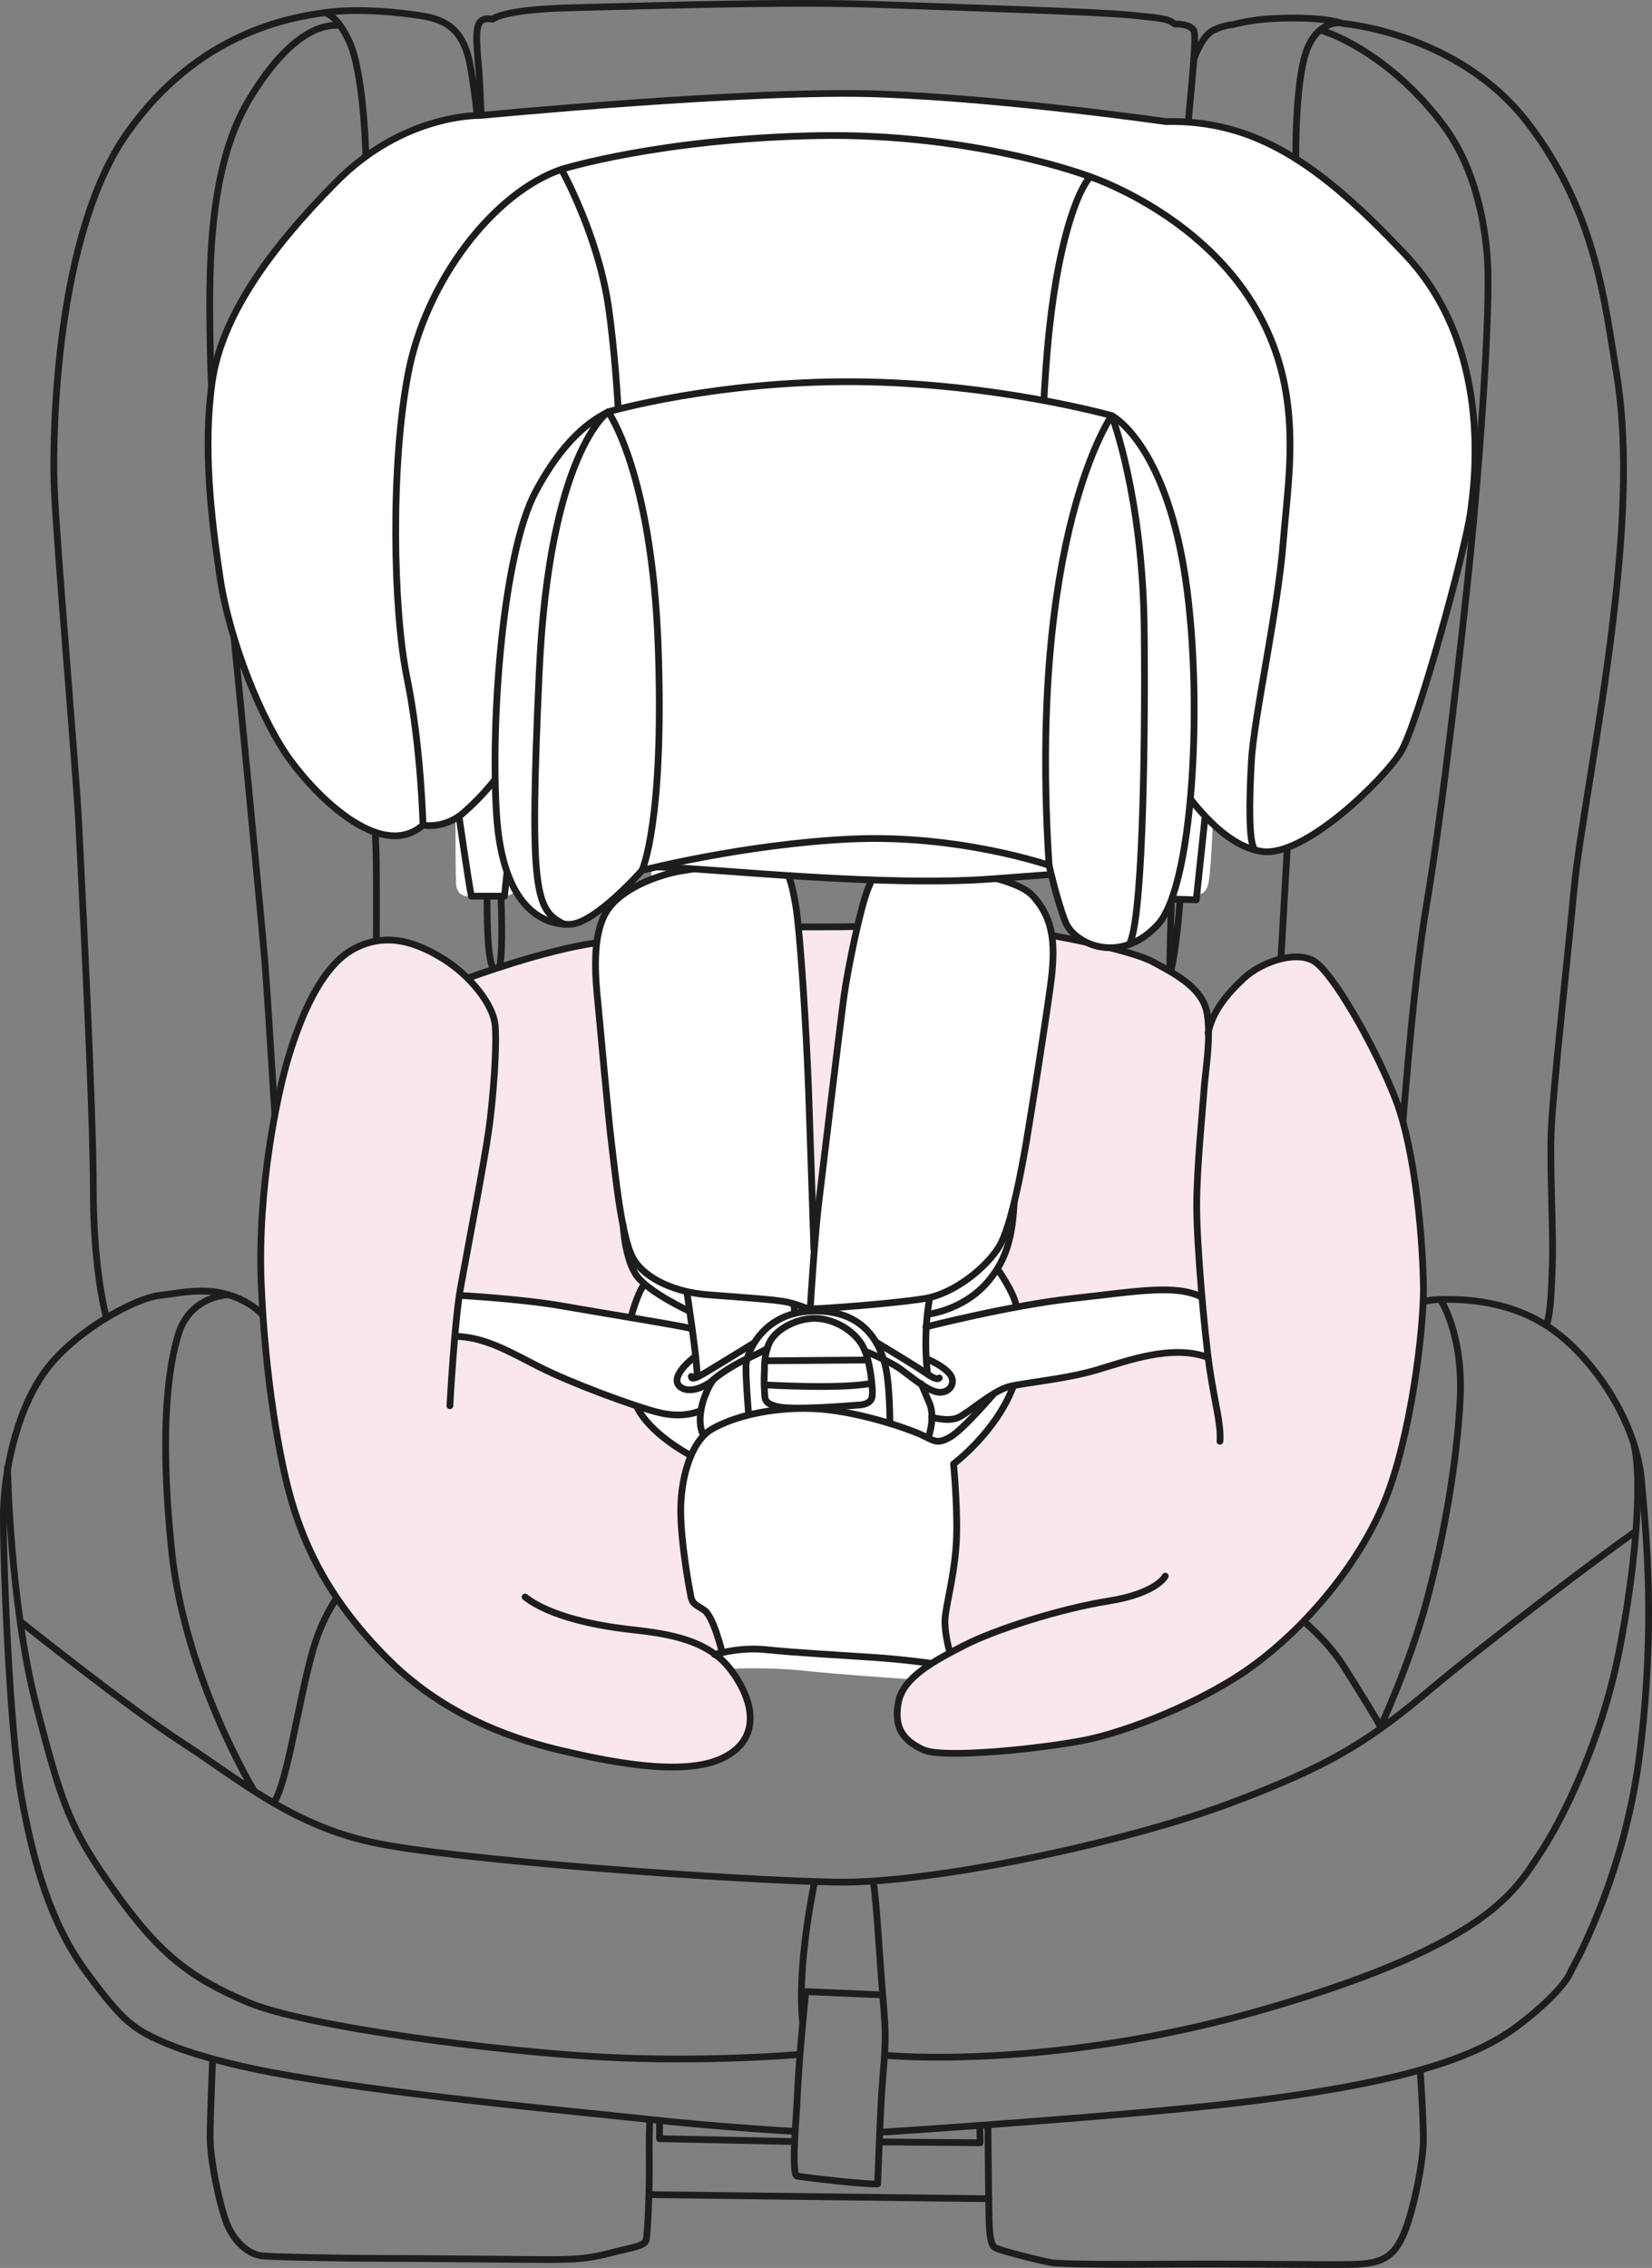 <?xml version="1.0" encoding="UTF-8"?>
<!DOCTYPE svg PUBLIC "-//W3C//DTD SVG 1.1//EN" "http://www.w3.org/Graphics/SVG/1.1/DTD/svg11.dtd">
<!-- Creator: CorelDRAW 2018 (64-Bit) -->
<svg xmlns="http://www.w3.org/2000/svg" xml:space="preserve" width="25.903mm" height="35.559mm" version="1.1" style="shape-rendering:geometricPrecision; text-rendering:geometricPrecision; image-rendering:optimizeQuality; fill-rule:evenodd; clip-rule:evenodd"
viewBox="0 0 1769.71 2429.4"
 xmlns:xlink="http://www.w3.org/1999/xlink">
 <rect x="0" y="0" width="1769.71" height="2429.4" fill="#808080" stroke="none"/>
 <defs>
  <style type="text/css">
   <![CDATA[
    .str0 {stroke:#1D1D1B;stroke-width:7.23;stroke-linecap:round;stroke-linejoin:round;stroke-miterlimit:10}
    .fil0 {fill:none;fill-rule:nonzero}
    .fil1 {fill:white;fill-rule:nonzero}
    .fil2 {fill:#FAE6EF;fill-rule:nonzero}
   ]]>
  </style>
 </defs>
 <g id="Слой_x0020_1">
  <path class="fil0 str0" d="M850.89 2283.07c0,0 -79.65,-4.41 -159.26,-13.19 -79.68,-8.7 -274.86,-26.25 -400.02,-49.84 -125.13,-23.67 -151.36,-52.54 -151.36,-52.54 0,0 -12.32,-6.12 -49.07,-56.9 -36.78,-50.78 -55.15,-113.74 -68.28,-186.45 -13.09,-72.6 -20.1,-266.06 -19.21,-305.39 0.85,-39.39 12.2,-102.43 41.96,-146.2 29.74,-43.72 96.31,-81.39 125.16,-84.86 28.9,-3.5 63.97,-13.14 100.7,12.2 36.71,25.45 46.4,108.55 46.4,108.55 0,0 9.81,10.03 11.79,-10.97 1.97,-20.97 -12.48,-62.96 -12.48,-62.96"/>
  <path class="fil0 str0" d="M945.42 2283.92c0,0 273.96,-17.54 402.62,-34.13 128.66,-16.61 223.21,-38.54 276.59,-78.77 53.39,-40.27 58.62,-60.42 58.62,-60.42 0,0 56.95,-98.05 73.53,-233.72 16.63,-135.64 7.01,-229.25 1.74,-290.5 -5.23,-61.3 -48.11,-126.97 -92.74,-160.21 -44.66,-33.31 -97.21,-35.01 -125.21,-34.13 -28,0.82 -68.26,22.7 -85.73,55.12 -17.54,32.39 -30.68,90.19 -43.77,104.15 0,0 -29.09,-0.63 -21.23,-17.07 7.91,-16.36 28.9,-32.15 34.13,-50.54 5.23,-18.36 11.85,-76.12 10.51,-91.22 -1.33,-15.11 3.95,-24.29 10.53,-17.09 6.51,7.21 1.98,13.14 1.28,34.18 -0.62,21.02 1.98,29.47 8.56,36.1"/>
  <path class="fil0 str0" d="M8.03 1571.46c0,0 2.63,145.31 30.63,254.7 28.03,109.4 36.78,133.05 84.04,199.56 47.26,66.5 80.5,92.77 142.69,119.04 62.08,26.27 266.06,52.49 378.08,58.62 112.05,6.17 211.78,-2.6 211.78,-2.6"/>
  <path class="fil0 str0" d="M948.94 2201.63c0,0 176.76,17.52 410.48,-50.73 233.69,-68.28 263.43,-125.21 289.7,-164.62 26.27,-39.31 66.52,-123.38 84.91,-215.23 18.36,-91.97 25.38,-184.67 16.63,-222.36"/>
  <path class="fil0 str0" d="M22.93 1737.77c0,0 113.78,91.01 173.24,129.55 59.58,38.51 114.7,86.67 201.37,105.92 86.62,19.21 394.71,41.14 497.96,42.88 103.28,1.74 308.12,-42.03 421.06,-84.02 112.84,-42.08 152.27,-69.19 217.01,-123.47 64.81,-54.27 185.54,-145.23 217.11,-167.12"/>
  <path class="fil0 str0" d="M935.65 2017.05c3.54,20.8 6.7,82.33 9.72,116.99 1.39,16.37 2.43,30.22 2.72,37.84 0.85,23.62 -1.78,42.88 -3.54,69.15 -1.74,26.22 -4.39,98.38 -4.39,98.38 -13.12,0.85 -87.49,-7.9 -87.49,-8.79 -4.39,-13.98 0,-52.86 1.78,-91.32 1.74,-38.51 8.74,-105.93 8.74,-105.93l81.35 3.5"/>
  <path class="fil0 str0" d="M872.38 2017.05c0,0 -18.82,88.31 -12.7,147.82"/>
  <path class="fil0 str0" d="M271.51 1917.16c0,0 -73.54,-121.64 -87.57,-255.52 -13.98,-133.89 -2.56,-200.43 7.02,-231.98 9.64,-31.45 35.02,-41.14 53.39,-42.83"/>
  <path class="fil0 str0" d="M1544.07 1393.8c0,0 23.65,36.76 20.15,105.01 -3.52,68.3 -17.5,147.91 -35.87,216.21 -18.41,68.26 -49.89,135.67 -49.89,135.67"/>
  <path class="fil0 str0" d="M113.98 1411.31c0,0 -14.03,-49 -14.03,-137.4 0,-88.41 -13.08,-339.64 -15.71,-393.87 -2.67,-54.28 -24.55,-307.2 -26.27,-361.48 -1.78,-54.28 1.71,-266.95 77.87,-375.46 76.12,-108.55 175.06,-124.31 211.78,-129.55 36.8,-5.27 83.17,0 104.21,3.45 20.99,3.57 43.7,10.53 51.6,51.67 7.86,41.14 19.28,148.81 17.5,243.33 -1.76,94.53 1.78,346.61 4.34,393.82 2.68,47.26 -3.44,169.8 -3.44,217.06 0,47.26 -1.74,113.81 9.61,117.35 11.38,3.47 3.52,-114.67 1.78,-155.82 -1.78,-41.14 -3.49,-367.6 -5.27,-408.74 -1.74,-41.14 -11.42,-356.25 -14.87,-399.1 -3.57,-42.88 -6.12,-59.58 14.87,-56.02 0,0 9.61,-10.58 85.73,-12.29 76.21,-1.74 227.59,-7.02 325.61,-3.47 98.05,3.47 236.35,7.86 271.37,11.35 34.99,3.53 39.4,3.53 48.08,9.65 0,0 15.77,-0.85 20.17,7.01 4.39,7.86 -7.86,103.28 -9.59,146.13 -1.83,42.88 -7.95,209.23 -6.17,270.47 1.78,61.29 -3.52,228.41 -5.23,280.08 -1.74,51.65 0,137.4 -1.74,196.07 -1.84,58.56 -3.57,107.64 -2.68,114.67 0.84,6.96 14.87,-66.52 12.24,-154.08 -2.6,-87.52 -4.77,-226.66 -4.77,-262.61"/>
  <path class="fil0 str0" d="M1278.9 63.22c0,0 8.53,-24.94 21.02,-30.87 12.51,-5.86 20.37,-5.86 20.37,-5.86 0,0 17.67,-5.3 43.96,-6.63 26.22,-1.28 55.75,-0.61 74.16,5.27 0,0 123.38,9.84 197.56,105.71 74.19,95.8 83.37,196.26 95.22,265.84 11.81,69.61 10.47,152.97 -3.3,268.5 -13.74,115.52 -36.76,231.71 -41.98,290.16 -5.28,58.4 -22.97,217.2 -24.29,258.58 -1.35,41.33 2.6,107.04 1.33,141.79 -1.33,34.78 -1.97,48.62 -5.93,63.02"/>
  <path class="fil0 str0" d="M1461.39 1436.45c0,0 -2.65,-19.67 11.81,-46.64 14.46,-26.87 19.01,-62.95 23.67,-113.54 4.53,-50.52 15.11,-211.33 31.45,-307.83 16.44,-96.5 38.08,-287.56 46.61,-372.2 8.56,-84.7 20.37,-236.32 19.02,-304.58 0,0 0.7,-91.28 -45.87,-154.95 -46.68,-63.65 -103.13,-95.16 -133.31,-104.41"/>
  <path class="fil0 str0" d="M1433.83 24.48c0,0 -23.65,-1.3 -34.78,31.5 -11.16,32.85 -13.14,114.24 -8.6,169.99 4.65,55.87 6.63,211.39 4.65,271.84 -1.95,60.35 -6.56,245.4 -9.89,302.55 -3.2,57.14 -17.04,293.41 -19.01,336.8 -1.95,43.31 -19.07,215.28 -26.28,270.44 -7.2,55.12 -24.94,127.96 -25.57,156.88 0,0 5.92,29.53 17.04,66.96 11.16,37.43 13.73,61.67 44.68,87.32 30.83,25.57 50.52,45.28 65.58,69.53 15.14,24.29 36.13,57.8 36.13,59.77"/>
  <path class="fil0 str0" d="M306.06 1456.83c0,0 20.34,-30.22 15.74,-58.42 -4.58,-28.25 -15.74,-53.19 -19.07,-84.02 -3.25,-30.87 -15.11,-236.37 -18.99,-284.28 -3.95,-47.86 -31.52,-335.4 -36.1,-376.78 -4.6,-41.33 -20.99,-197.56 -22.35,-275.65 -1.28,-78.16 -4.58,-194.98 42.04,-271.82 46.59,-76.76 82.09,-79.41 96.47,-78.74"/>
  <path class="fil0 str0" d="M347.62 13.55c0,0 12.89,1.09 26.68,31.26 13.83,30.22 19.74,112.27 17.76,175.27 -1.97,63.07 -3.3,133.91 -1.97,181.8 1.3,47.97 5.25,210.75 7.86,244.88 2.62,34.13 2.62,223.2 4.6,258 1.93,34.78 -0.66,198.22 0.7,242.85 1.23,44.66 4.58,250.8 13.14,308.53 8.48,57.8 14.36,78.79 9.8,105.06 -4.63,26.22 -23.64,76.12 -38.05,106.96 -14.48,30.87 -38.08,47.26 -53.19,100.41 -15.06,53.19 -26.92,138.54 -40.7,160.88"/>
  <path class="fil0 str0" d="M327.08 1465.35c0,0 24.29,11.81 42.03,30.18 17.72,18.44 49.87,61.05 57.07,65.7 7.23,4.58 84.07,11.81 157.55,15.06 73.48,3.25 238.92,-4.6 356.44,-2.63 117.5,1.98 256.04,3.91 295.39,3.91 39.43,0 86.64,-10.46 100.4,-20.99 13.83,-10.46 47.97,-53.15 81.4,-59.7"/>
  <path class="fil0 str0" d="M864.02 1762.06c0,0 -99.8,-3.3 -120.1,-20.99 -20.34,-17.74 -13.13,-36.1 19.65,-45.99 32.85,-9.85 79.41,-7.86 101.8,-6.55 22.27,1.33 89.87,-4.56 126.68,11.16 36.73,15.74 40.06,38.76 30.18,47.26 -9.89,8.53 -68.96,22.97 -158.21,15.11z"/>
  <path class="fil0 str0" d="M791.18 1744.97c0,0 -36.11,-11.16 -34.13,-22.92 1.95,-11.86 49.24,-19.06 80.07,-17.76 30.85,1.33 65.68,0.68 89.25,0.68 23.69,0 50.56,7.86 64.33,15.06 13.81,7.26 15.78,15.11 1.35,20.39 -14.46,5.21 -33.48,16.42 -91.22,15.71 -57.85,-0.65 -107.04,-11.16 -109.64,-11.16z"/>
  <path class="fil0 str0" d="M227.73 2207.32c0,0 -2.63,58.69 -2.63,82.28 0,23.67 9.64,69.99 17.09,90.14 7.38,20.15 23.17,35.45 39.31,36.8 16.27,1.28 87.13,2.6 127.83,2.6 40.73,0 149.65,1.28 178.98,1.28 29.36,0 43.77,-1.28 65.19,-6.94 21.48,-5.74 36.37,-7.02 38.54,-13.6 2.17,-6.58 3.96,-65.19 3.5,-86.62 -0.41,-21.49 0.46,-41.16 0.46,-41.16"/>
  <path class="fil0 str0" d="M1058.34 2276.48c0,0 0.44,62.14 0.89,85.35 0.38,23.21 0.38,42.42 6.96,45.94 6.56,3.5 47.26,13.57 59.51,15.81 12.29,2.12 70.93,2.12 133.5,1.71 62.57,-0.49 153.6,0.84 185.1,0.41 31.52,-0.41 46.35,-4.8 57.74,-28.9 11.4,-24.06 22.76,-80.06 22.76,-105.01 0,-24.92 -3.45,-73.96 -3.45,-73.96"/>
  <line class="fil0 str0" x1="695.97" y1="2350.86" x2="1059.23" y2= "2355.26" />
  <polyline class="fil0 str0" points="706.54,2272.1 706.54,2290.92 850.5,2293.99 "/>
  <polyline class="fil0 str0" points="942.78,2294.41 1050.01,2295.3 1049.6,2278.22 "/>
  <path class="fil0 str0" d="M800.87 520.77c0.14,2.17 -1.52,4.05 -3.66,4.19l-137.55 8.6c-2.22,0.14 -4.1,-1.5 -4.19,-3.66 -0.14,-2.17 1.47,-4.05 3.64,-4.19l137.6 -8.6c2.12,-0.15 4,1.49 4.17,3.66z"/>
  <path class="fil0 str0" d="M815.3 665.85c0.14,2.17 -1.52,4.05 -3.66,4.19l-137.6 8.61c-2.17,0.14 -4.05,-1.48 -4.19,-3.67 -0.14,-2.21 1.5,-4.09 3.66,-4.19l137.6 -8.57c2.17,-0.15 4.05,1.47 4.19,3.63z"/>
  <path class="fil0 str0" d="M829.75 810.94c0.14,2.17 -1.49,4.04 -3.63,4.19l-137.6 8.53c-2.19,0.22 -4.04,-1.42 -4.22,-3.63 -0.14,-2.17 1.5,-4.05 3.71,-4.19l137.55 -8.55c2.17,-0.15 4.05,1.49 4.19,3.66z"/>
  <path class="fil0 str0" d="M844.23 956.01c0.1,2.17 -1.54,4 -3.71,4.15l-137.55 8.6c-2.22,0.15 -4.1,-1.49 -4.19,-3.66 -0.14,-2.17 1.47,-4.04 3.64,-4.19l137.62 -8.58c2.17,-0.12 4.05,1.52 4.19,3.69z"/>
  <path class="fil0 str0" d="M982.98 520.77c-0.14,2.17 1.52,4.05 3.64,4.19l137.6 8.6c2.19,0.14 4.07,-1.5 4.17,-3.66 0.19,-2.17 -1.44,-4.05 -3.61,-4.19l-137.64 -8.6c-2.1,-0.15 -3.98,1.49 -4.15,3.66z"/>
  <path class="fil0 str0" d="M968.52 665.85c-0.14,2.17 1.52,4.05 3.67,4.19l137.6 8.61c2.17,0.14 4.04,-1.48 4.19,-3.67 0.14,-2.21 -1.48,-4.09 -3.69,-4.19l-137.55 -8.57c-2.19,-0.15 -4.05,1.47 -4.22,3.63z"/>
  <path class="fil0 str0" d="M954.07 810.94c-0.1,2.17 1.52,4.04 3.72,4.19l137.55 8.53c2.17,0.22 4.04,-1.42 4.19,-3.63 0.15,-2.17 -1.49,-4.05 -3.66,-4.19l-137.6 -8.55c-2.17,-0.15 -4.05,1.49 -4.19,3.66z"/>
  <path class="fil0 str0" d="M939.7 956.01c-0.15,2.17 1.49,4 3.63,4.15l137.55 8.6c2.24,0.15 4.05,-1.49 4.22,-3.66 0.14,-2.17 -1.5,-4.04 -3.67,-4.19l-137.6 -8.58c-2.17,-0.12 -4.04,1.52 -4.14,3.69z"/>
  <path class="fil1" d="M1497.49 1176.65c-9.84,-25.19 -24.2,-54.93 -38.98,-81.35 -0.29,-0.51 -0.53,-1.03 -0.72,-1.52 0,0 -0.14,-0.02 -0.21,-0.08 -18.32,-32.53 -37.24,-59.75 -49.2,-66.76 -5.81,-3.26 -12.63,-4.6 -19.83,-4.6 -20.2,0.05 -43.81,10.53 -57.65,23.38 -14.08,13.04 -27.21,27.93 -34.56,45.23 -0.14,-1.44 -0.19,-2.92 -0.41,-4.31 -4.39,-29.43 -33.48,-44.39 -59.1,-58.43 -25.09,-13.47 -98.48,-26.82 -107.88,-28.53 -2.7,-15.47 -8.94,-29.19 -20.53,-41.85 -6.39,-6.72 -17.74,-12.2 -31.36,-16.63 2.94,-13.74 17.48,-121.11 17.52,-121.25 0.1,-0.7 -0.1,-1.45 -0.55,-2.02 -0.49,-0.56 -1.13,-0.89 -1.86,-0.94l-119.09 -6.53c-1.3,-0.1 -2.46,0.89 -2.72,2.19l-16.68 111.35c-13.04,1.45 -19.33,9.31 -26.03,26.3 -3.25,8.05 -7.32,22.85 -11.25,39.6 -11.23,0.39 -50.06,0.44 -58.83,0.44 -0.94,-9.13 -1.89,-16.78 -2.82,-21.96 -4.99,-29.84 -9.98,-45.75 -29.48,-47.22 -1.49,-0.1 -3.3,-0.17 -5.23,-0.17l-1.93 -110.17c-0.05,-0.74 -0.36,-1.4 -0.89,-1.88 -0.51,-0.46 -1.18,-0.75 -1.97,-0.7l-118.73 6.53c-1.5,0.1 -2.58,1.33 -2.53,2.8l3.9 121.49c-19.5,7.38 -39.96,19.14 -50.56,36.28 -5.6,9.18 -8.56,20.39 -10.24,32.15 -58.38,8.63 -134.88,37.14 -135.62,37.47 -7.71,-7.52 -16.15,-14.36 -24.68,-19.71 -17.54,-10.97 -38.37,-20.99 -61.34,-20.99 -12.24,0 -25.09,2.87 -38.03,9.97 -9.54,5.23 -18.13,12.95 -25.69,22.13 -0.8,0.31 -1.48,0.89 -1.57,1.78l0 -0.05c0,0 -0.1,0.33 -0.14,0.46 -21.3,26.85 -35.12,65.34 -43.86,94.07 -10.92,36.39 -29.48,124.03 -29.48,215.88 0,8.39 0.17,16.8 0.44,25.24 4,100.46 19.81,192.91 33.89,238.75 14.07,45.79 38.85,103.18 103.85,167.82 65.34,64.81 144.71,87.73 188.23,97.78 29.02,6.82 75.8,17.31 117.09,17.31 20.34,0 39.31,-2.53 54.37,-9.54 22.4,-10.41 31.77,-27.21 31.67,-45.34 -0.05,-17.74 -8.6,-36.54 -21.19,-53.09 4.58,-0.15 11.96,-0.39 21.19,-0.39 15.59,0 36.2,0.53 56.64,2.77 34.97,3.69 93.3,7.73 110.29,8.87 -6.46,7.11 -11.4,14.87 -13.23,23.91 -0.99,4.89 -1.5,9.39 -1.5,13.64 0,1.83 0.22,3.59 0.36,5.33 0.05,0.46 0,0.99 0.1,1.4 2.21,15.78 12.68,26.36 29.19,33.72 6.97,3.06 19.5,4.05 35.5,4.1 42.64,0 108.87,-8.01 140.32,-14.42 43.36,-8.9 125.69,-39.96 181.37,-80.96 55.46,-41.05 112.14,-107.32 140.44,-176.2 27.81,-67.88 41.74,-180.86 41.74,-228.19l0 -2c-0.43,-45.94 -7.81,-145.21 -29.93,-202.36z"/>
  <path class="fil2" d="M637.79 1017.64c0,0 4.65,-8.51 -8.74,-4.95 -13.42,3.55 -122.13,33.14 -122.13,33.14 0,0 -5.21,2.43 -9.28,-0.79 -4.12,-3.31 -42.13,-39.17 -87.92,-37.24 -45.67,1.89 -67.03,45.43 -74.14,59.12 -7.15,13.66 -30.12,56.11 -42.47,136.9 -12.34,80.69 -13.37,112.75 -13.64,152.46 -0.29,39.65 8.19,125.09 11.76,143.96 3.57,18.92 15.06,106 37.75,154.68 22.75,48.76 74.48,117.74 123.21,153.56 48.71,35.91 136.03,66.04 194.36,77 58.28,10.92 108.98,9.28 128.15,-1.93 19.18,-11.26 41.55,-40.54 23.81,-68.76 -17.78,-28.2 -25.47,-36.44 -28.24,-38.85 -2.68,-2.48 -3.25,-5.98 0.6,-6.29 3.83,-0.33 1.93,-7.97 -2.19,-17.52 -4.1,-9.59 -11.25,-24.95 -18.65,-29.29 -7.3,-4.41 -12.85,-14.22 -15.86,-40.25 -3.01,-25.98 -12.89,-78.28 3.31,-118.05 0,0 0.79,-7.59 -4.95,-9.52 -5.76,-1.93 -40.25,-29.84 -46.01,-38.33 0,0 -3.01,-9.35 -9.83,-12.6 -6.87,-3.25 -85.64,-31.76 -104.6,-42.13 -18.87,-10.41 -50.64,-26.08 -64.33,-27.4 -13.66,-1.4 -19.98,-2.73 -19.4,-8.2 0.51,-5.54 2.73,-35.07 2.73,-35.07 0,0 2.46,-3.01 10.92,-2.48 8.53,0.6 89.25,4.94 137.99,16.99l30.97 4.94c0,0 4.6,-0.53 6.31,-6.55 1.64,-6.03 10.34,-24.1 10.34,-24.1 0,0 3.01,-3.33 -3.28,-10.68 -6.26,-7.4 -12.29,-22.46 -14.51,-40.25 -2.17,-17.79 -13.64,-83.23 -16.94,-127.04 -3.3,-43.79 -17.52,-130.27 -15.06,-184.5z"/>
  <path class="fil2" d="M856.77 1000.64c0,0 -3.81,-6.82 5.23,-6.82 9.04,0 49,-1.09 49,-1.09 0,0 7.67,-3.06 5.49,8.2 -2.19,11.25 -15.9,87.37 -20,130.63l-23.81 181.99c0,0 -3.86,-70.85 -4.95,-89.49 -1.08,-18.66 -4.39,-116.41 -6.31,-145.65 -1.88,-29.28 -4.65,-77.78 -4.65,-77.78z"/>
  <path class="fil2" d="M1077.2 1372.43l-9.35 -13.14c0,0 11.81,-21.38 15.37,-36.65 3.55,-15.36 1.93,-34.8 4.39,-40.25 0,0 18.27,-96.41 23.23,-127.06 4.97,-30.63 15.88,-103.76 16.12,-119.33 0.31,-15.62 -0.79,-29.34 -0.79,-29.34 0,0 1.11,-3.57 7.43,-2.43 6.31,1.09 54.18,9.84 78.57,18.08 24.34,8.17 67.55,27.12 76.4,50.64 0,0 6.83,14.22 6.53,25.98 0,0 27.65,-55.02 61.87,-66.24 34.17,-11.22 49.55,-9.03 61.29,6.32 11.81,15.3 42.73,63.77 55.63,94.72 0,0 22.46,42.69 30.42,69.49 7.9,26.87 16.94,102.99 19.12,133.06 2.17,30.13 -0.24,94.19 -6.87,136.9 -6.55,42.73 -23.81,118.29 -36.95,145.65 -13.13,27.38 -63.75,101.3 -83.71,119.08 -20,17.79 -55.6,58.57 -121.06,84.84 0,0 -61.86,31.77 -113.32,41.89 -51.49,10.17 -158.5,20.3 -179.05,6.58 -20.49,-13.64 -26.51,-33.09 -14.22,-60.76 0,0 10.97,-19.16 40.52,-34.23 0,0 9.33,-6.87 8.48,-10.97 -0.79,-4.09 -9.03,-28.75 0.56,-60.78 9.61,-32.01 7.69,-73.05 6.03,-87.32 -1.64,-14.24 -0.8,-49 -0.8,-49 0,0 2.6,-5.45 13.52,-12.05 10.97,-6.58 16.01,-20.24 24.2,-33.38 8.2,-13.16 20.24,-30.92 22.78,-37.5 0,0 41.05,-6.85 52.01,-7.95 10.92,-1.09 66.52,-16.97 82.91,-22.13 16.47,-5.23 53.39,-7.45 63.82,-4.43 10.36,3.01 12.53,1.93 10.97,-5.73 -1.64,-7.71 -4.65,-50.37 -4.65,-50.37 0,0 -1.97,-7.67 -11.5,-9.33 -9.59,-1.59 -39.71,-5.73 -95.87,1.67 -56.11,7.37 -91.66,12.31 -91.66,12.31 0,0 -8.56,-20.26 -12.34,-26.82z"/>
  <path class="fil0 str0" d="M801.91 1514.59c0,0 -3.52,-42.03 -2.63,-53.39 0.89,-11.4 17.48,-56.9 74.38,-56.9 56.9,0 70.88,41.14 75.32,61.32 4.29,20.1 4.29,57.7 4.29,57.7"/>
  <path class="fil0 str0" d="M818.95 1467.33c0,0 -0.84,-20.58 7.45,-32.78 8.29,-12.29 28.06,-22.32 46.38,-22.32 18.36,0 39.41,10.9 49.93,27.12 10.46,16.2 12.22,51.6 11.81,52.88 -0.51,1.39 2.17,11.47 -13.64,12.75 -15.71,1.28 -73.05,5.69 -88.36,1.74 -15.3,-3.9 -12.7,-8.75 -13.57,-17.5 -0.84,-8.75 0,-21.88 0,-21.88z"/>
  <path class="fil0 str0" d="M820.27 1483.52c0,0 80.93,4.77 113.35,-1.74"/>
  <line class="fil0 str0" x1="820.71" y1="1457.68" x2="928.33" y2= "1456.84" />
  <path class="fil0 str0" d="M822.01 1444.55c0,0 -10.92,6.12 -20.99,10.51 -10.08,4.41 -28,14.87 -36.76,22.78 -8.74,7.9 -25.84,15.3 -35.4,7.9 -9.69,-7.52 1.74,-21.88 15.69,-32.47"/>
  <path class="fil0 str0" d="M753.31 1536.9c-7.86,-15.76 0.89,-38.97 0.89,-38.97 0,0 4.34,-12.56 10.03,-20.1"/>
  <path class="fil0 str0" d="M928.33 1448.08c0,0 24.1,9.59 36.8,18.77 12.71,9.23 29.29,23.71 40.71,24.53 11.38,0.85 18.8,-10.08 11.79,-19.26 -7.02,-9.18 -23.21,-15.76 -23.21,-15.76"/>
  <path class="fil0 str0" d="M994.87 1538.64c7.49,-23.59 0.48,-36.29 0.48,-36.29l-8.49 -20.06"/>
  <path class="fil0 str0" d="M867.93 1402.13c0,0 4.46,-73.08 8.75,-110.29 4.43,-37.19 23.67,-197.4 27.59,-225.79 3.96,-28.46 17.5,-94.55 25.84,-114.7 8.29,-20.11 13.6,-25.38 31.52,-24.92 17.91,0.41 121.69,7.83 144.8,33.26 23.21,25.35 24.53,54.3 18.87,96.29 -5.68,42.01 -20.61,136.03 -25.4,164.54 -4.77,28.44 -16.58,93.63 -29.72,115.06 -13.18,21.45 -47.26,50.35 -80.57,55.58 -33.29,5.3 -103.71,10.48 -121.69,10.97z"/>
  <path class="fil0 str0" d="M939.77 1438.47c0,0 38.49,23.16 48.1,29.67 9.62,6.63 15.71,10.58 18.36,7.95"/>
  <path class="fil0 str0" d="M993.57 1470.38c0,0 -5.27,-35.83 2.19,-79.65"/>
  <path class="fil0 str0" d="M807.18 1438.9c0,0 -35.52,21.88 -48.61,29.74 -13.14,7.9 -17.95,9.62 -17.95,5.71"/>
  <path class="fil0 str0" d="M993.99 1407.82c0,0 35.48,-3.95 61.24,-31.55 25.84,-27.52 29.34,-58.23 31.12,-86.19"/>
  <path class="fil0 str0" d="M955.91 926.87l17.09 -113.78 119.01 6.55c0,0 -16.63,122.1 -17.95,122.54"/>
  <path class="fil0 str0" d="M871.88 1338.21c0,0 -3.49,-108.51 -5.66,-169.32 -2.19,-60.88 -8.74,-169.8 -13.98,-200.02 -5.3,-30.22 -9.69,-43.77 -27.16,-45.04 -17.5,-1.33 -73.1,5.18 -95.83,9.15 -22.75,3.93 -63.89,17.96 -79.66,43.75 -15.76,25.84 -11.85,70.04 -9.18,96.31 2.6,26.28 10.97,121.64 14.87,153.19 3.93,31.47 10.51,101.44 23.65,122.94 13.08,21.43 45.48,35.02 78.33,37.67 32.8,2.58 73.05,5.18 85.3,7.81 12.29,2.63 23.21,7.45 23.21,7.45"/>
  <line class="fil0 str0" x1="850.46" y1="1397.75" x2="851.31" y2= "1406.05" />
  <path class="fil0 str0" d="M735.82 1384.2c0,0 11.79,75.7 10.92,90.95"/>
  <path class="fil0 str0" d="M667.56 1312.41c0,0 1.71,37.65 15.3,55.12 13.52,17.52 55.12,36.78 55.12,36.78"/>
  <path class="fil0 str0" d="M855.69 992.92c0,0 51.67,0 62.13,-0.43"/>
  <path class="fil0 str0" d="M1127.47 1002.15c0,0 82.28,14.48 108.1,28.46 25.83,13.96 53.84,28.82 57.79,56.4 3.96,27.59 -2.21,60.4 -3.52,80.09 -1.28,19.72 -7.88,83.61 -7.88,124.77 0,41.14 8.34,136.95 14.03,174.98 5.71,38.08 12.24,58.66 10.89,77.05"/>
  <path class="fil0 str0" d="M1248.28 1688.34c0,0 -8.79,18.39 -60.85,26.68 -52.09,8.27 -121.64,30.66 -154.04,47.26 -32.39,16.66 -65.68,34.13 -70.88,60.86 -5.27,26.63 4.37,41.11 26.69,51.21 22.31,10.03 131.28,-1.8 174.18,-10.6 42.88,-8.72 125.11,-39.74 180.28,-80.47 55.12,-40.66 111.61,-106.77 139.57,-175.03 28,-68.25 42.03,-183.77 41.62,-229.33 -0.48,-45.53 -7.93,-144.85 -29.76,-201.25 -21.89,-56.51 -67.83,-137.02 -88.02,-148.44 -20.1,-11.35 -56.4,1.78 -74.38,18.44 -17.93,16.6 -34.08,35.83 -38.46,59.02"/>
  <path class="fil0 str0" d="M997.97 1518.07c0,0 17.52,5.28 28.44,0.44 10.92,-4.82 37.19,-28.87 54.69,-33.24 17.52,-4.39 60.39,-7.88 94.12,-17.93 33.69,-10.07 79.58,-27.16 118.15,-13.57"/>
  <path class="fil0 str0" d="M991.85 1421.39c0,0 90.57,-23.22 158.37,-30.63 67.87,-7.45 109.39,-15.35 137.02,-1.33"/>
  <path class="fil0 str0" d="M750.25 1511.11c0,0 -16.63,8.7 -43.75,2.17 -27.12,-6.61 -96.31,-32.39 -129.55,-49.43 -33.26,-17.09 -58.18,-31.55 -88.86,-32.4"/>
  <path class="fil0 str0" d="M481.97 1505.84c0,0 4.8,-90.14 11.4,-126.49 6.53,-36.35 25.35,-133.96 30.18,-168.47 4.84,-34.56 8.74,-87.52 7.01,-111.57 -1.76,-24.1 -28.43,-55.17 -55.12,-71.82 -26.7,-16.63 -60.39,-30.61 -96.74,-10.9 -36.3,19.69 -58.18,77.44 -69.99,116.8 -11.83,39.41 -32.88,140.01 -28.92,240.27 3.96,100.22 19.69,192.57 33.72,238.1 13.98,45.51 38.49,102.38 103.28,166.69 64.76,64.3 143.53,87.13 186.83,97.21 43.36,10.02 126.05,28.39 169.84,7.86 43.72,-20.61 34.13,-63.46 7.86,-96.77 -26.27,-33.29 -74.88,-37.58 -108.55,-41.52 -33.69,-3.91 -83.56,-13.58 -110.29,-34.56"/>
  <path class="fil0 str0" d="M765.54 1772.36c0,0 26.3,-8.34 54.74,-5.28 28.39,3.06 83.12,6.12 115.52,8.29 32.35,2.21 59.97,6.17 59.97,6.17"/>
  <path class="fil0 str0" d="M773.45 1769.3c0,0 -9.23,-38.13 -19.26,-44.68 -10.08,-6.53 -12.7,-6.53 -14.42,-16.15 -1.83,-9.69 -10.07,-54.3 -10.53,-88.43 -0.44,-34.13 10.02,-75.25 32.8,-88.84 22.78,-13.52 63.46,-24.05 108.94,-22.31 45.55,1.78 101.95,21.47 115.97,28 14.03,6.55 16.63,10.51 30.66,2.65 13.98,-7.9 46.4,-45.91 46.4,-45.91"/>
  <path class="fil0 str0" d="M1017.2 1768.83c0,0 -5.68,-20.15 -4.84,-34.58 0.89,-14.42 9.18,-42.85 11.81,-77.44 2.6,-34.56 -2.68,-88.64 -2.68,-88.64 0,0 44.52,-33.19 63.27,-81.34"/>
  <path class="fil0 str0" d="M492.91 1387.68c0,0 65.25,3.52 109.86,11.35 44.63,7.9 127.35,21.04 137.43,24.1"/>
  <path class="fil0 str0" d="M682.43 1507.15c0,0 9.57,24.94 55.99,51.16"/>
  <path class="fil0 str0" d="M675.87 1411.31c0,0 6.53,-25.4 13.99,-35.01"/>
  <path class="fil0 str0" d="M1069.74 1361.01c0,0 17.5,25.38 18.77,37.99"/>
  <path class="fil0 str0" d="M502.31 1047.43c0,0 78.14,-29.19 136.46,-37.53"/>
  <path class="fil1" d="M1507.92 271.52c-90.09,-95.97 -159.58,-144.03 -253.53,-144.03 -1.93,0 -3.85,0 -5.79,0.05 0,0 -167.81,-24.25 -305.05,-29.47 -11.71,-0.51 -24.61,-0.75 -38.29,-0.75 -133.05,0 -345.77,19.53 -384.52,23.12l-0.12 0c-0.19,-0.05 -0.33,0.05 -0.49,0.05 -3.61,0.41 -5.59,0.55 -5.59,0.55l-0.77 0c-10.19,0 -86.38,2.31 -155.14,71.65 -72.93,73.7 -123.86,145.55 -133.93,216.07 -3.11,21.99 -4.41,44.42 -4.41,66.93 0,49.29 6.12,98.72 12.9,143.91 9.97,66.19 44.05,153.56 76.66,197.52 25.63,34.22 71.71,80.49 112.99,80.74 10.97,0.05 21.64,-3.4 31.06,-11.31 1.23,0.14 3.4,0.33 6.22,0.33 6.67,0.05 16.99,-1.22 27.81,-7.11 0,7.81 0.05,53.09 0.58,66.5 0.27,10.79 8,13.96 12.46,13.96l0.38 0c0.41,0 0.65,-0.1 0.94,-0.1 0.05,0.1 0.1,0.27 0.1,0.36 0.27,1.23 1.3,2.08 2.58,2.08l35.41 0c1.33,0 2.48,-1.04 2.67,-2.34l0.05 -0.72c10.08,-1.98 12.05,-9.98 11.81,-12.63 0,-0.55 -0.05,-0.96 -0.05,-1.01l-0.49 -49.29c3.74,4.89 9.21,10.58 16.03,12.75 0.14,0.19 0.14,0.38 0.44,0.48l0 -0.05c0.22,0.05 17.5,7.98 27.28,8.1l0 0.05 0.1 0c7.74,-0.05 58.28,11.85 114.73,13.79 46.03,1.59 173.31,14.63 281.12,14.63 23.86,0 46.75,-0.6 67.7,-2.19 114.7,-8.53 119.04,-8.29 128.97,-17.04 9.09,-8.44 18.8,-26.17 18.87,-26.27 0.2,-0.25 0.05,-0.53 0.15,-0.85 6.26,-3.74 12.29,-8 18.48,-12.58l-1.2 57.38c0,0.1 -0.1,0.65 -0.1,1.28 -0.14,2.73 1.28,9.69 8.44,11.86l0.14 4.7c0.05,1.37 1.2,2.51 2.62,2.56l43.31 1.35 0 0c1.37,0 2.53,-1.03 2.62,-2.38l0.68 -6.22c3.18,-0.24 8,-3.11 9.78,-11.86 2.27,-10.36 4,-47.69 4.56,-60.11 14.85,13.83 32.64,25.79 52.25,28.7 1.89,0.2 3.74,0.34 5.71,0.34 49.2,-0.53 126.8,-78.86 145.26,-107.26 18.97,-30.12 69.1,-215.64 75.23,-256.44 2.02,-13.38 5.18,-37.99 5.18,-68.38 0,-60.93 -12.94,-145.57 -74.81,-211.39z"/>
  <path class="fil0 str0" d="M1186.99 908.76c0,0 6.53,-12.49 9.83,-37.43 3.26,-24.94 2.65,-43.96 21.67,-48.54 19.01,-4.65 30.22,-0.7 40.06,11.16 9.83,11.79 47.26,71.51 93.2,78.12 45.94,6.53 129.98,-76.84 148.32,-105.68 18.41,-28.9 68.93,-215.33 74.86,-255.39 5.93,-40.06 22.97,-179.87 -68.93,-277.67 -91.92,-97.78 -161.46,-145.09 -257.29,-143.12 0,0 -168.07,-24.29 -305.27,-29.48 -137.19,-5.3 -428.67,22.95 -428.67,22.95 0,0 -81.4,-2.65 -154.25,70.88 -72.86,73.53 -123.38,145.09 -133.26,214.65 -9.86,69.58 -1.28,144.47 8.55,210.05 9.84,65.68 43.96,152.95 76.12,196.26 32.2,43.38 98.48,105.76 141.19,68.3 0,0 22.97,4.6 43.31,-13.13 20.32,-17.72 38.73,-39.36 43.96,-52.54 5.23,-13.08 28.9,-9.83 38.08,-1.93 9.18,7.86 19.01,34.08 19.01,48.59 0,14.39 -3.9,21.64 -5.88,28.85"/>
  <path class="fil0 str0" d="M453.12 883.8c0,0 -1.97,-83.99 -17.09,-157.55 -15.11,-73.48 -17.72,-228.41 1.35,-326.89 18.99,-98.48 91.2,-192.96 164.06,-217.95 0,0 104.36,-32.8 273.77,-36.11 169.34,-3.25 292.72,44.06 292.72,44.06 0,0 107.66,35.36 169.43,128.61 61.65,93.25 43.29,186.45 37.36,261.97 -5.93,75.41 -31.45,188.35 -34.13,234.99 -2.63,46.56 -2.63,83.94 2.67,93.82"/>
  <path class="fil0 str0" d="M601.45 181.42c0,0 39.41,70.23 50.56,148.32 11.16,78.14 17.09,211.42 12.41,286.88 -4.56,75.47 -9.21,198.89 -68.26,237.02"/>
  <path class="fil0 str0" d="M1196.86 871.33c0,0 -39.43,-24.94 -61.05,-138.54 -21.69,-113.54 -23.67,-244.17 -13.81,-358.36 9.86,-114.24 32.88,-171.39 45.97,-185.11"/>
  <path class="fil0 str0" d="M491.83 875.24c0,0 10.51,72.84 13.14,84.74l35.45 0 9.16 -88.65"/>
  <polyline class="fil0 str0" points="1235.58,878.53 1238.2,962.55 1281.51,963.88 1290.7,877.25 "/>
  <path class="fil0 str0" d="M1230.96 883.8l-1.33 61.05c0,0 -1.3,9.83 7.86,11.16"/>
  <path class="fil0 str0" d="M551.55 887.71c0,0 12.51,22.39 25.62,19.72 13.12,-2.63 11.84,-12.46 11.84,-12.46"/>
  <path class="fil0 str0" d="M571.9 907.44c0,0 17.72,7.86 26.28,7.86 8.53,0 58.47,11.79 114.82,13.76 56.49,1.97 233.76,21.04 348.58,12.51 114.89,-8.53 118.82,-8.53 127.38,-16.47 8.53,-7.83 18.36,-25.52 18.36,-25.52"/>
  <path class="fil0 str0" d="M1175.84 912.05c0,0 4.53,17.04 13.09,13.11"/>
  <path class="fil0 str0" d="M1152.87 916.61c0,0 1.97,12.49 9.18,16.44"/>
  <path class="fil0 str0" d="M609.97 902.16c0,0 -3.25,11.16 -11.79,13.14"/>
  <path class="fil1" d="M687.71 932.39c0,0 -49.72,56.35 -76.55,57.68 -26.77,1.28 -72.47,-14.78 -79.18,-116.8 -6.67,-102 6.7,-280.47 41.6,-346.18 34.9,-65.82 68.43,-80.49 77.9,-85.92 0,0 115.32,-33.55 265.7,-32.27 150.32,1.4 273.8,36.33 273.8,36.33 0,0 50.9,25.47 75.1,151.57 24.18,126.17 14.73,348.97 -25.47,393.27 -40.3,44.25 -89.98,21.45 -99.38,-2.73 -9.33,-24.2 -17.37,-60.4 -17.37,-60.4 0,0 -96.65,-33.48 -212.02,-28.2 -115.42,5.45 -224.12,33.65 -224.12,33.65z"/>
  <path class="fil0 str0" d="M687.71 932.39c0,0 -49.72,56.35 -76.55,57.68 -26.77,1.28 -72.47,-14.78 -79.18,-116.8 -6.67,-102 6.7,-280.47 41.6,-346.18 34.9,-65.82 68.43,-80.49 77.9,-85.92 0,0 115.32,-33.55 265.7,-32.27 150.32,1.4 273.8,36.33 273.8,36.33 0,0 50.9,25.47 75.1,151.57 24.18,126.17 14.73,348.97 -25.47,393.27 -40.3,44.25 -89.98,21.45 -99.38,-2.73 -9.33,-24.2 -17.37,-60.4 -17.37,-60.4 0,0 -96.65,-33.48 -212.02,-28.2 -115.42,5.45 -224.12,33.65 -224.12,33.65z"/>
  <path class="fil0 str0" d="M687.71 932.39c0,0 24.1,-51.03 17.4,-238.9 -6.74,-187.87 -53.62,-252.32 -53.62,-252.32 0,0 -63.15,42.9 -73.87,279.15 -10.77,236.17 -4.02,254.97 26.92,269.75"/>
  <path class="fil0 str0" d="M1123.82 926.97c-22.87,-354.24 67.12,-481.72 67.12,-481.72 0,0 33.52,85.82 34.83,230.77 1.37,144.97 -2.63,312.72 -16.06,335.52"/>
 </g>
</svg>
